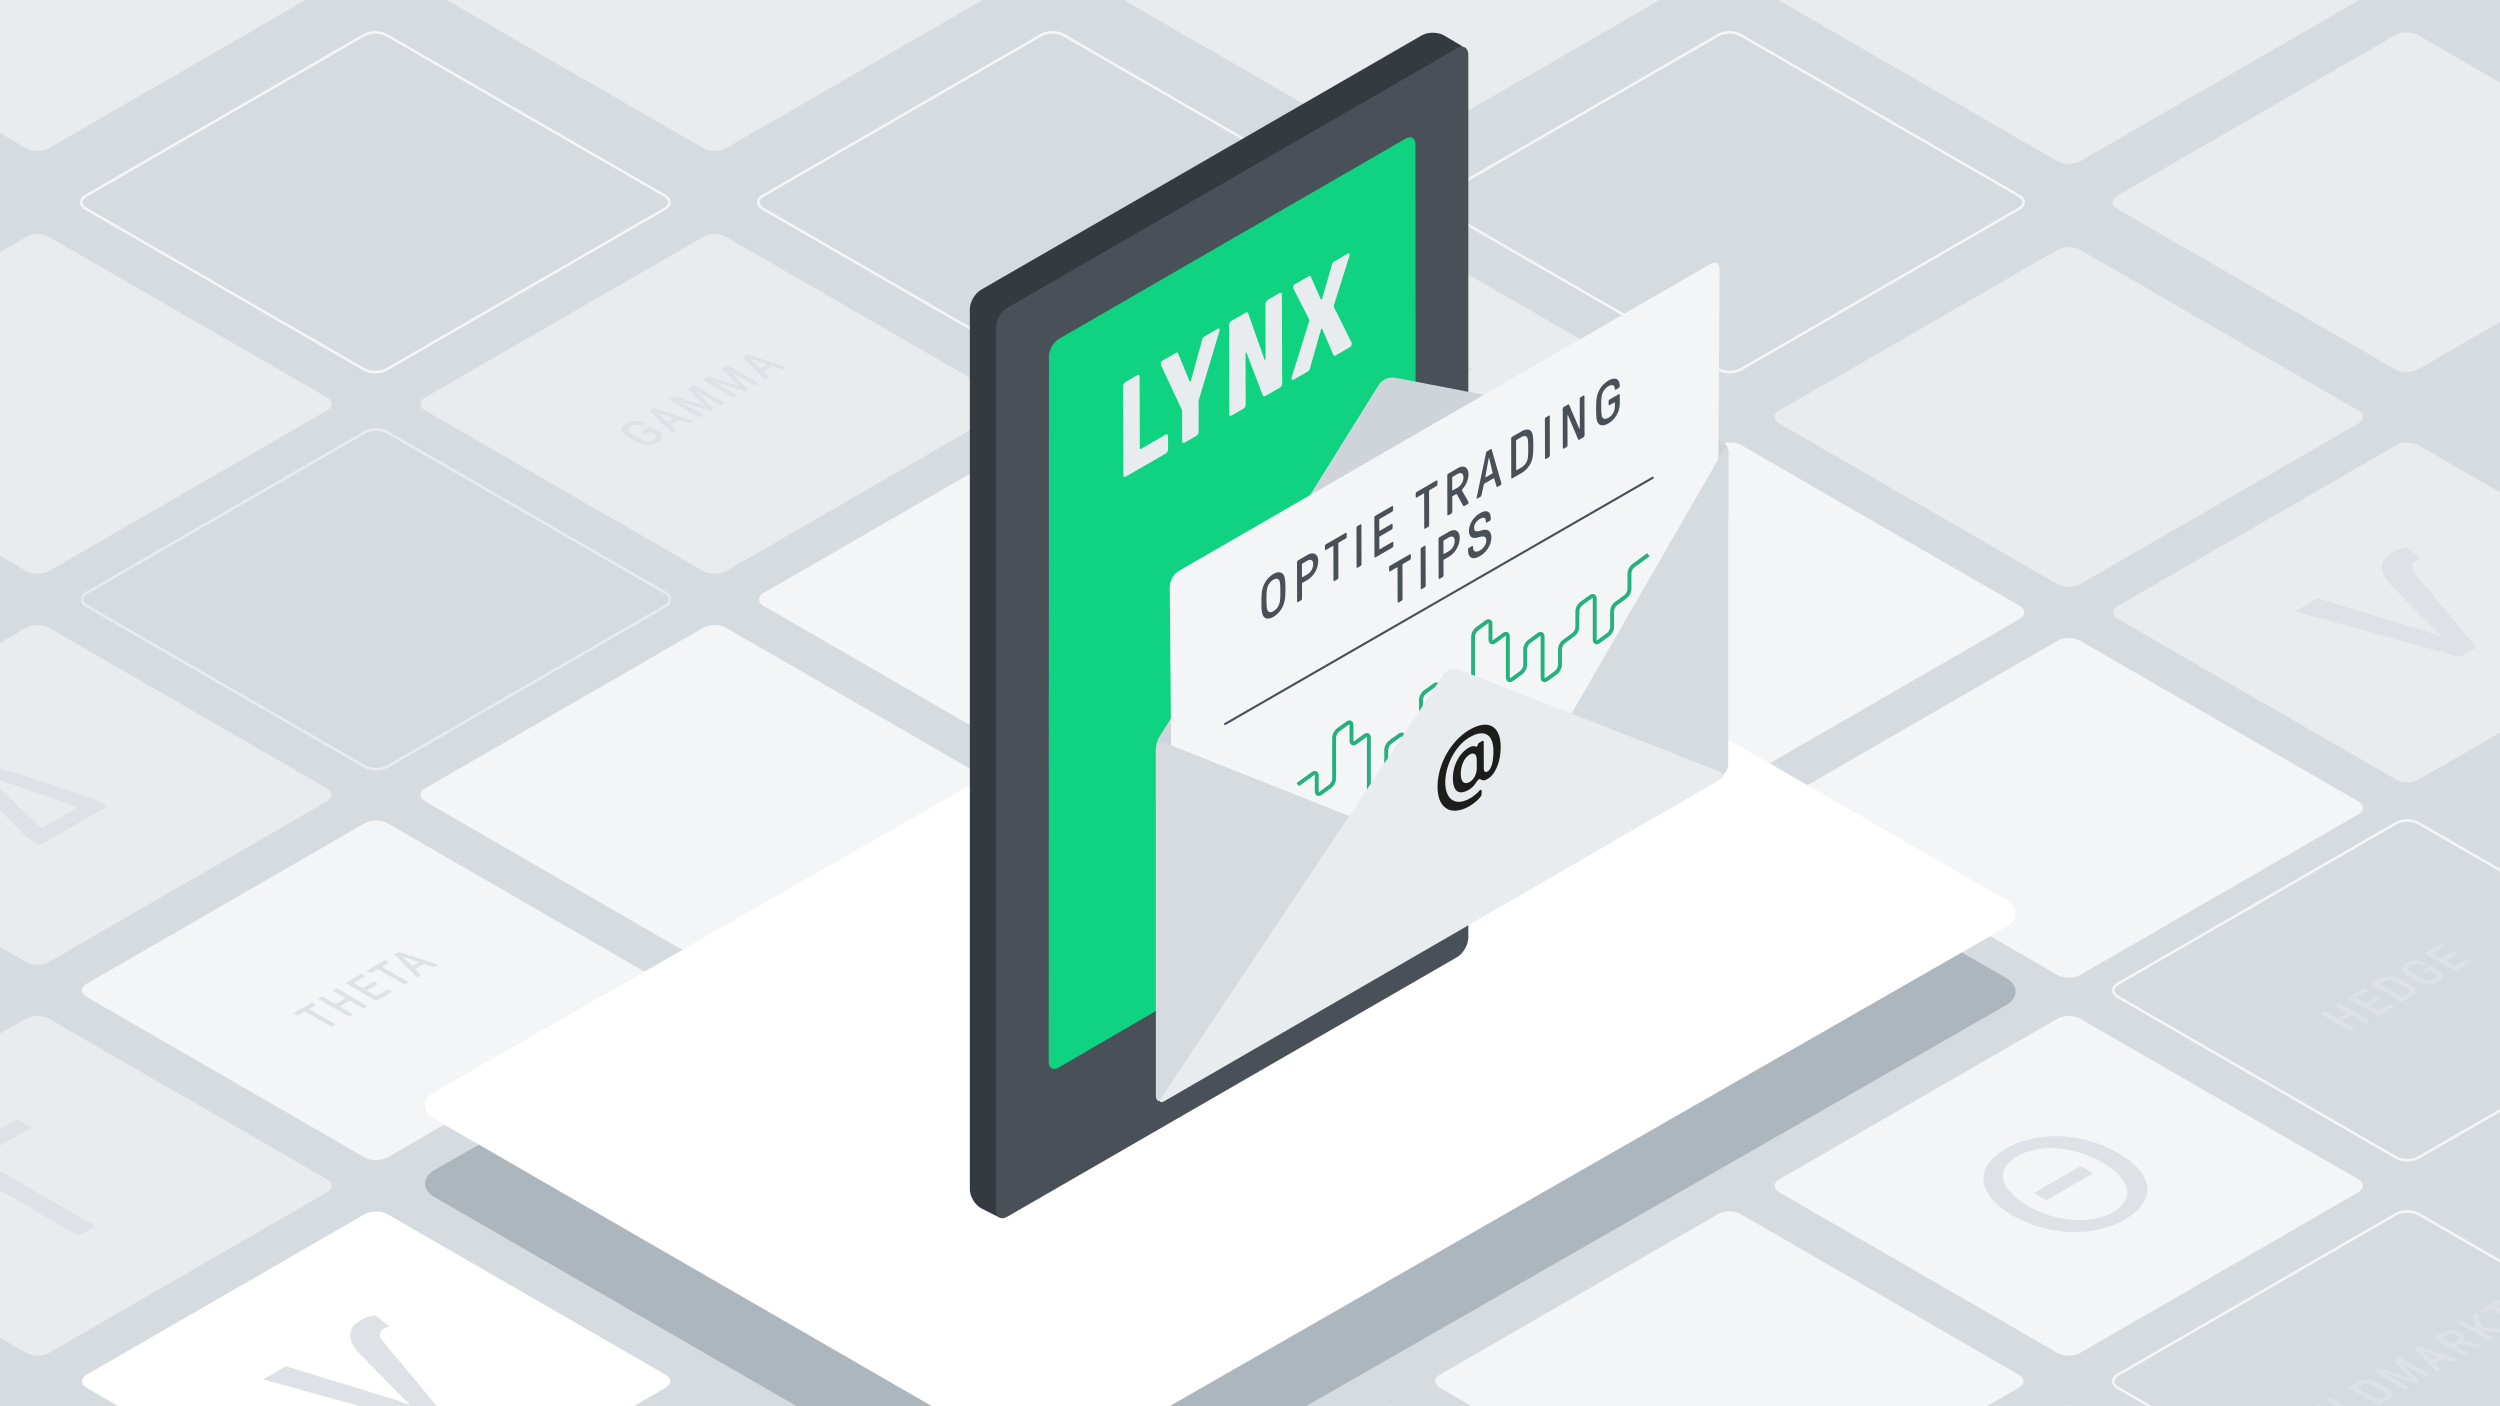 <svg xmlns="http://www.w3.org/2000/svg" xmlns:xlink="http://www.w3.org/1999/xlink" viewBox="0 0 1920 1080" xmlns:v="https://vecta.io/nano"><style><![CDATA[.I{isolation:isolate}.T{fill:#e9ecef}.U{fill:none}.V{stroke-miterlimit:10}.W{fill:#dee2e6}.X{fill:#f4f5f7}.Y{stroke-width:2}.Z{stroke:#f4f5f7}]]></style><path d="M0 0h1920v1080H0z" fill="#e3e7ea"/><path d="M-132.338-105.392h2321.129v1491.345H-132.338z" fill="#d6dbe0"/><path d="M1839.6,283.706c4.763,2.75,12.557,2.75,17.32,0L2070.6,160.338c4.763-2.75,4.763-7.25,0-10L1856.924,26.97c-4.763-2.75-12.557-2.75-17.32,0l-213.68,123.368c-4.763,2.75-4.763,7.25,0,10Z" class="T"/><path d="M1319.6,283.706c4.763,2.75,12.557,2.75,17.32,0L1550.6,160.338c4.763-2.75,4.763-7.25,0-10L1336.924,26.97c-4.763-2.75-12.557-2.75-17.32,0l-213.68,123.368c-4.763,2.75-4.763,7.25,0,10Z" class="U V Y Z"/><path d="M280.161,1189.167c4.763,2.75,12.557,2.75,17.32,0L511.161,1065.8c4.763-2.75,4.763-7.25,0-10L297.481,932.431c-4.763-2.75-12.557-2.75-17.32,0L66.481,1055.8c-4.763,2.75-4.763,7.25,0,10Z" fill="#fff"/><use xlink:href="#B" class="T"/><path d="M1580.161,748.834c4.763,2.75,12.557,2.75,17.32,0l213.68-123.368c4.763-2.75,4.763-7.25,0-10L1597.481,492.1c-4.763-2.75-12.557-2.75-17.32,0l-213.68,123.368c-4.763,2.75-4.763,7.25,0,10Z" class="X"/><path d="M1580.161,448.612c4.763,2.75,12.557,2.75,17.32,0l213.68-123.368c4.763-2.75,4.763-7.25,0-10l-213.68-123.368c-4.763-2.75-12.557-2.75-17.32,0l-213.68,123.368c-4.763,2.75-4.763,7.25,0,10Z" class="T"/><use xlink:href="#B" x="-520" class="X"/><path d="M800.161,888.945c4.763,2.75,12.557,2.75,17.32,0l213.68-123.368c4.763-2.75,4.763-7.25,0-10L817.481,632.209c-4.763-2.75-12.557-2.75-17.32,0L586.481,755.577c-4.763,2.75-4.763,7.25,0,10Z" fill="#fff"/><path d="M1060.161 438.612c4.763 2.75 12.557 2.75 17.32 0l213.68-123.368c4.763-2.75 4.763-7.25 0-10l-213.68-123.368c-4.763-2.75-12.557-2.75-17.32 0l-213.68 123.368c-4.763 2.75-4.763 7.25 0 10zm-520 0c4.763 2.75 12.557 2.75 17.32 0l213.68-123.368c4.763-2.75 4.763-7.25 0-10l-213.68-123.368c-4.763-2.75-12.557-2.75-17.32 0l-213.68 123.368c-4.763 2.75-4.763 7.25 0 10z" class="T"/><path d="M280.161,588.723c4.763,2.75,12.557,2.75,17.32,0l213.68-123.368c4.763-2.75,4.763-7.25,0-10L297.481,331.987c-4.763-2.75-12.557-2.75-17.32,0L66.481,455.355c-4.763,2.75-4.763,7.25,0,10Z" stroke="#e9ecef" class="U V Y"/><path d="M20.161 738.834c4.763 2.75 12.557 2.75 17.32 0l213.68-123.368c4.763-2.75 4.763-7.25 0-10L37.481 482.1c-4.763-2.75-12.557-2.75-17.32 0l-213.68 123.368c-4.763 2.75-4.763 7.25 0 10zm0-300.222c4.763 2.75 12.557 2.75 17.32 0l213.68-123.368c4.763-2.75 4.763-7.25 0-10L37.481 181.876c-4.763-2.75-12.557-2.75-17.32 0l-213.68 123.368c-4.763 2.75-4.763 7.25 0 10z" class="T"/><path d="M1840.161,888.945c4.763,2.75,12.557,2.75,17.32,0l213.68-123.367c4.763-2.75,4.763-7.25,0-10L1857.481,632.21c-4.763-2.75-12.557-2.75-17.32,0l-213.68,123.368c-4.763,2.75-4.763,7.25,0,10Z" class="U V Y Z"/><path d="M1060.161,738.834c4.763,2.75,12.557,2.75,17.32,0l213.68-123.368c4.763-2.75,4.763-7.25,0-10L1077.481,482.1c-4.763-2.75-12.557-2.75-17.32,0L846.481,605.466c-4.763,2.75-4.763,7.25,0,10Z" class="X"/><path d="M20.161,1039.056c4.763,2.75,12.557,2.75,17.32,0l213.68-123.368c4.763-2.75,4.763-7.25,0-10L37.481,782.32c-4.763-2.75-12.557-2.75-17.32,0l-213.68,123.368c-4.763,2.75-4.763,7.25,0,10Z" class="T"/><path d="M800.161 588.723c4.763 2.75 12.557 2.75 17.32 0l213.68-123.368c4.763-2.75 4.763-7.25 0-10l-213.68-123.368c-4.763-2.75-12.557-2.75-17.32 0l-213.68 123.368c-4.763 2.75-4.763 7.25 0 10zm-260 150.111c4.763 2.75 12.557 2.75 17.32 0l213.68-123.368c4.763-2.75 4.763-7.25 0-10L557.481 482.1c-4.763-2.75-12.557-2.75-17.32 0l-213.68 123.366c-4.763 2.75-4.763 7.25 0 10zm-260 150.111c4.763 2.75 12.557 2.75 17.32 0l213.68-123.368c4.763-2.75 4.763-7.25 0-10l-213.68-123.368c-4.763-2.75-12.557-2.75-17.32 0L66.481 755.577c-4.763 2.75-4.763 7.25 0 10zm778.885 449.46c4.763 2.75 12.557 2.75 17.32 0l213.68-123.368c4.763-2.75 4.763-7.25 0-10l-213.68-123.368c-4.763-2.75-12.557-2.75-17.32 0l-213.68 123.368c-4.763 2.75-4.763 7.25 0 10z" class="X"/><path d="M1840.161 1189.168c4.763 2.75 12.557 2.75 17.32 0l213.68-123.368c4.763-2.75 4.763-7.25 0-10l-213.68-123.368c-4.763-2.75-12.557-2.75-17.32 0l-213.68 123.368c-4.763 2.75-4.763 7.25 0 10zm-260 150.111c4.763 2.75 12.557 2.75 17.32 0l213.68-123.368c4.763-2.75 4.763-7.25 0-10l-213.68-123.368c-4.763-2.75-12.557-2.75-17.32 0l-213.68 123.368c-4.763 2.75-4.763 7.25 0 10z" class="U V Y Z"/><path d="M1319.437 1189.167c4.763 2.75 12.557 2.75 17.321 0l213.679-123.367c4.763-2.75 4.763-7.25 0-10l-213.679-123.368c-4.764-2.75-12.558-2.75-17.321 0L1105.758 1055.8c-4.764 2.75-4.764 7.25 0 10zm260.724-150.111c4.763 2.75 12.557 2.75 17.32 0l213.68-123.367c4.763-2.75 4.763-7.25 0-10l-213.68-123.368c-4.763-2.75-12.557-2.75-17.32 0l-213.68 123.368c-4.763 2.75-4.763 7.25 0 10z" class="X"/><path d="M279.6 283.705c4.763 2.75 12.557 2.75 17.32 0L510.6 160.337c4.763-2.75 4.763-7.25 0-10L296.924 26.969c-4.763-2.75-12.557-2.75-17.32 0L65.924 150.337c-4.763 2.75-4.763 7.25 0 10zm520 0c4.763 2.75 12.557 2.75 17.32 0l213.68-123.368c4.763-2.75 4.763-7.25 0-10L816.924 26.969c-4.763-2.75-12.557-2.75-17.32 0l-213.68 123.368c-4.763 2.75-4.763 7.25 0 10z" class="U V Y Z"/><path d="M1580.161 123.838c4.763 2.75 12.557 2.75 17.32 0L1811.161.47c4.763-2.75 4.763-7.25 0-10l-213.68-123.37c-4.763-2.75-12.557-2.75-17.32 0L1366.481-9.53c-4.763 2.75-4.763 7.25 0 10zm-520-10c4.763 2.75 12.557 2.75 17.32 0L1291.161-9.53c4.763-2.75 4.763-7.25 0-10l-213.68-123.37c-4.763-2.75-12.557-2.75-17.32 0L846.481-19.53c-4.763 2.75-4.763 7.25 0 10zm-1040 0c4.763 2.75 12.557 2.75 17.32 0L251.161-9.53c4.763-2.75 4.763-7.25 0-10L37.481-142.9c-4.763-2.75-12.557-2.75-17.32 0l-213.68 123.37c-4.763 2.75-4.763 7.25 0 10zm520 0c4.763 2.75 12.557 2.75 17.32 0L771.161-9.53c4.763-2.75 4.763-7.25 0-10L557.481-142.9c-4.763-2.75-12.557-2.75-17.32 0L326.481-19.53c-4.763 2.75-4.763 7.25 0 10z" class="T"/><g class="W"><path d="M24.111 865.894l-40.818 23.721 90.113 52.026-12.959 7.531-101.057-58.344 53.778-31.252 10.943 6.318zM80.3 617.737c1.29.744 1.3 1.961.015 2.705l-47.538 27.625a5.16 5.16 0 0 1-4.671 0l-4.693-2.709a19.8 19.8 0 0 1-3.874-3.178l-49.612-50.644c-.819-.745-.589-1.692.458-2.3l8.157-4.74a5.28 5.28 0 0 1 3.97-.273L70.1 612.8a30 30 0 0 1 5.505 2.23zm-47.359 17.742l25.633-14.9c.621-.361.413-.663 0-.9a5.12 5.12 0 0 0-.709-.317L-8.3 596.14c-.586-.2-.937-.269-1.171-.133l-.235.136c-.229.133-.113.339.239.675l40.3 38.252a3.657 3.657 0 0 0 .547.4 1.448 1.448 0 0 0 1.561.006m472.168-304.624c4.769 2.754 4.445 6.293.252 8.729a16.146 16.146 0 0 1-11.018 1.751c-3.161-.648-6.129-2.318-9.3-4.147s-6.059-3.542-7.19-5.37c-1.163-1.965-.5-4.361 2.949-6.366a14.508 14.508 0 0 1 14.464-.277c.338.195.277.549-.066.748l-1.9 1.1a1.5 1.5 0 0 1-1.355 0 7.872 7.872 0 0 0-7.909.3c-1.827 1.062-2.4 2.415-1.678 3.653.725 1.162 3.477 2.831 6 4.288s5.414 3.044 7.421 3.461a9.327 9.327 0 0 0 6.346-1c2.569-1.493 2.558-3.343-.27-4.976l-2.075-1.2a.711.711 0 0 0-.687 0l-3.045 1.769a1.5 1.5 0 0 1-1.349 0l-1.877-1.084a.414.414 0 0 1 0-.781l5.956-3.461a1.5 1.5 0 0 1 1.356 0zm17.06-8.058a1.381 1.381 0 0 0-1.119.1l-5.62 3.266c-.3.177-.367.413-.162.649l3.719 3.874a.4.4 0 0 1-.13.667l-1.96 1.139a1.175 1.175 0 0 1-1.056.059 1.827 1.827 0 0 1-.473-.39L499.283 315.7c-.237-.218-.175-.49.13-.667l2.372-1.379a1.455 1.455 0 0 1 1.152-.077l28.467 9.263a3.031 3.031 0 0 1 .676.273c.242.14.244.412-.1.612l-1.96 1.139a1.525 1.525 0 0 1-1.151.077zm-9.2 1.121l4.2-2.44c.165-.1.217-.205.042-.306a.876.876 0 0 0-.153-.067l-11.695-4.209c-.172-.056-.274-.078-.344-.037l-.063.037c-.07.04-.031.1.065.2l7.305 6.76a.56.56 0 0 0 .115.088.509.509 0 0 0 .528-.025m42.998-14.927a.417.417 0 0 1 0 .789l-1.795 1.043a1.488 1.488 0 0 1-1.355 0l-17.092-9.868c-.243-.14-.446-.022-.311.136l12.392 12.762c.307.295.245.531-.129.748l-1.421.826a1.461 1.461 0 0 1-1.292.077l-22.064-7.139c-.3-.1-.432.059-.228.177l17.092 9.868a.416.416 0 0 1 0 .788l-1.795 1.044a1.5 1.5 0 0 1-1.355 0l-22.474-12.979c-.377-.218-.379-.572-.011-.786l3.451-2a1.459 1.459 0 0 1 1.291-.077l21.8 7.177c.21.077.477-.078.342-.2l-12.461-12.6c-.307-.295-.245-.531.129-.749l3.451-2a1.5 1.5 0 0 1 1.362 0zm37.379-27.558a1.383 1.383 0 0 0-1.12.1l-5.62 3.266c-.3.177-.366.413-.161.649l3.719 3.874a.4.4 0 0 1-.13.667l-1.96 1.139a1.175 1.175 0 0 1-1.056.059 1.814 1.814 0 0 1-.473-.391l-16.085-16.463c-.237-.217-.175-.49.129-.667l2.373-1.378a1.442 1.442 0 0 1 1.151-.078l28.467 9.263a3.011 3.011 0 0 1 .676.273c.243.14.245.413-.092.609L601.2 283.5a1.525 1.525 0 0 1-1.151.078zm-9.2 1.121l4.2-2.441c.169-.1.219-.208.038-.312a.843.843 0 0 0-.142-.064l-11.7-4.206c-.172-.055-.274-.077-.344-.036l-.063.036c-.07.041-.032.1.064.2l7.306 6.76a.607.607 0 0 0 .115.088.509.509 0 0 0 .528-.025m-2.066 11.261a.417.417 0 0 1 0 .789l-1.795 1.043a1.5 1.5 0 0 1-1.356 0l-17.091-9.868c-.243-.14-.446-.022-.311.137l12.392 12.761c.307.3.245.531-.13.749l-1.42.825a1.469 1.469 0 0 1-1.292.078l-22.072-7.137c-.3-.1-.432.059-.228.177l17.092 9.868a.417.417 0 0 1 0 .789l-1.8 1.043a1.5 1.5 0 0 1-1.355 0l-22.474-12.976c-.377-.217-.379-.571-.011-.785l3.457-2.009a1.446 1.446 0 0 1 1.285-.074l21.805 7.174c.2.081.477-.078.336-.2l-12.461-12.6c-.308-.3-.245-.531.129-.748l3.451-2a1.5 1.5 0 0 1 1.362 0zm251.211 161.121a.417.417 0 0 1 0 .789l-1.859 1.08a1.5 1.5 0 0 1-1.361 0L807.6 443.828a.417.417 0 0 1 0-.789l6.089-3.539a15.136 15.136 0 0 1 14.256 0c4.124 2.381 4.137 5.879.046 8.257l-3.216 1.869c-.2.118-.2.276.009.394zm-11.751-7.173l3.216-1.869c2.233-1.3 2.185-3.126-.133-4.464a8 8 0 0 0-7.7-.059l-3.215 1.869c-.2.118-.2.272 0 .39l7.151 4.129a.7.7 0 0 0 .68 0m-5.909 11.604a1.367 1.367 0 0 0-1.119.1l-5.614 3.262c-.311.181-.373.417-.168.653l3.725 3.87a.4.4 0 0 1-.136.671l-1.96 1.139a1.175 1.175 0 0 1-1.056.059 2.123 2.123 0 0 1-.48-.394l-16.078-16.455c-.237-.218-.169-.494.136-.671l2.366-1.375a1.442 1.442 0 0 1 1.151-.078l28.461 9.26a3.134 3.134 0 0 1 .682.277c.243.14.245.412-.092.608l-1.966 1.142a1.525 1.525 0 0 1-1.151.078zm-9.189 1.117l4.192-2.436c.169-.1.219-.209.038-.313a.848.848 0 0 0-.142-.063l-11.7-4.206c-.166-.059-.274-.078-.338-.041l-.069.041c-.07.04-.032.1.071.195l7.3 6.764a.541.541 0 0 0 .112.086.523.523 0 0 0 .538-.027m-7.874 6.941c4.77 2.754 4.446 6.293.253 8.729a16.172 16.172 0 0 1-11.019 1.751c-3.16-.648-6.122-2.322-9.289-4.15s-6.066-3.539-7.2-5.367c-1.163-1.965-.5-4.365 2.955-6.37a14.506 14.506 0 0 1 14.458-.273c.338.2.276.549-.066.748l-1.891 1.1a1.5 1.5 0 0 1-1.361 0 7.868 7.868 0 0 0-7.9.295c-1.827 1.061-2.4 2.418-1.685 3.656.726 1.162 3.478 2.831 6 4.287s5.414 3.045 7.421 3.462a9.327 9.327 0 0 0 6.339-1.007c2.569-1.493 2.565-3.339-.263-4.972l-2.075-1.2a.7.7 0 0 0-.681 0l-3.045 1.769a1.5 1.5 0 0 1-1.356 0l-1.877-1.084a.416.416 0 0 1 0-.785l5.95-3.458a1.5 1.5 0 0 1 1.356 0zm245.281-139.859a1.4 1.4 0 0 0-1.126.1l-5.614 3.263c-.3.177-.366.413-.161.649l3.719 3.874a.4.4 0 0 1-.13.667l-1.966 1.143a1.19 1.19 0 0 1-1.057.059 1.8 1.8 0 0 1-.466-.4l-16.085-16.459c-.243-.213-.175-.49.129-.667l2.366-1.375a1.474 1.474 0 0 1 1.158-.081l28.467 9.263a3.352 3.352 0 0 1 .676.273c.243.14.238.417-.1.612l-1.96 1.139a1.543 1.543 0 0 1-1.158.081zm-9.2 1.121l4.193-2.437c.167-.1.222-.209.044-.311a.851.851 0 0 0-.148-.065l-11.7-4.206c-.165-.059-.267-.081-.337-.04l-.07.04c-.063.037-.031.1.071.2l7.3 6.764a.661.661 0 0 0 .109.082.521.521 0 0 0 .54-.023m-2.073 11.261a.417.417 0 0 1 .005.789l-1.859 1.08a1.506 1.506 0 0 1-1.362 0l-9.532-5.5a.7.7 0 0 0-.681 0l-7.1 4.129c-.2.118-.2.277.008.394l9.533 5.5a.417.417 0 0 1 0 .789l-1.859 1.08a1.5 1.5 0 0 1-1.361 0L995.9 335.228a.417.417 0 0 1 0-.789l1.859-1.08a1.5 1.5 0 0 1 1.362 0l9.021 5.208a.7.7 0 0 0 .681 0l7.1-4.129c.2-.118.2-.276-.008-.394l-9.022-5.209a.417.417 0 0 1 0-.789l1.858-1.08a1.506 1.506 0 0 1 1.362 0zm73.987-49.779c4.086 2.359 3.793 5.761-.672 8.356a15.116 15.116 0 0 1-14.833.336l-.542-.313a.417.417 0 0 1 0-.789l1.9-1.1a1.5 1.5 0 0 1 1.355 0l.543.314a8.745 8.745 0 0 0 8.386-.332c2.474-1.438 2.769-3.266.687-4.468-2.349-1.356-5.066-1.279-9.366.273-4.915 1.791-9.49 1.891-13.206-.254-4.048-2.337-3.391-5.522.77-7.941a13.437 13.437 0 0 1 13.47-.335l.447.258a.414.414 0 0 1 0 .781l-1.865 1.084a1.5 1.5 0 0 1-1.35 0l-.446-.258a7.05 7.05 0 0 0-7.088.376c-2.4 1.4-2.637 2.953-.7 4.074 2.107 1.216 4.588 1.039 9.434-.749 4.471-1.65 9.532-1.359 13.076.687zm-19.283 11.206c4.086 2.359 3.793 5.761-.672 8.357a15.126 15.126 0 0 1-14.833.335l-.543-.313a.417.417 0 0 1 0-.789l1.9-1.1a1.5 1.5 0 0 1 1.355 0l.543.314a8.755 8.755 0 0 0 8.392-.336c2.467-1.434 2.763-3.262.681-4.464-2.349-1.356-5.066-1.279-9.366.273-4.915 1.792-9.491 1.891-13.206-.254-4.048-2.337-3.392-5.522.769-7.94a13.439 13.439 0 0 1 13.471-.336l.447.258a.415.415 0 0 1 0 .782l-1.865 1.083a1.5 1.5 0 0 1-1.349 0l-.447-.258a7.048 7.048 0 0 0-7.087.376c-2.4 1.4-2.631 2.949-.69 4.07 2.107 1.216 4.582 1.043 9.427-.745 4.468-1.65 9.529-1.359 13.073.687zm-21.357 11.383c5.108 2.949 4.586 6.329.152 8.906a14.938 14.938 0 0 1-15.376-.059l-15.732-9.083a.417.417 0 0 1 0-.789l1.859-1.08a1.5 1.5 0 0 1 1.361 0l16.071 9.278a8.155 8.155 0 0 0 8.59-.132c2.912-1.692 2.723-3.521.2-4.977l-16.07-9.278a.417.417 0 0 1 0-.789l1.858-1.08a1.506 1.506 0 0 1 1.362 0zm64.255-29.531a.418.418 0 0 1 .005.789l-11 6.392a1.5 1.5 0 0 1-1.356 0l-22.474-12.976a.416.416 0 0 1-.01-.785l10.929-6.351a1.5 1.5 0 0 1 1.362 0l1.87 1.08a.417.417 0 0 1 .005.789l-8.05 4.677c-.2.118-.208.277 0 .4l6.129 3.539a.713.713 0 0 0 .688 0l7.681-4.464a1.5 1.5 0 0 1 1.35 0l1.877 1.083a.415.415 0 0 1 0 .782l-7.682 4.464c-.2.118-.2.28 0 .4l6.64 3.834a.7.7 0 0 0 .681 0l8.119-4.719a1.519 1.519 0 0 1 1.362 0zm689.123 500.386a.417.417 0 0 1 0 .789l-1.859 1.08a1.5 1.5 0 0 1-1.362 0l-9.532-5.5a.7.7 0 0 0-.681 0l-7.1 4.129c-.2.118-.2.276.008.394l9.533 5.5a.418.418 0 0 1 0 .788l-1.865 1.084a1.5 1.5 0 0 1-1.355 0l-22.474-12.975c-.377-.217-.379-.571-.011-.785l1.865-1.084a1.515 1.515 0 0 1 1.362 0l9.021 5.209a.7.7 0 0 0 .681 0l7.105-4.128c.2-.118.2-.277-.009-.395l-9.022-5.208a.417.417 0 0 1 0-.789l1.859-1.08a1.5 1.5 0 0 1 1.361 0zM1872.508 745c4.769 2.753 4.452 6.288.253 8.729a16.178 16.178 0 0 1-11.019 1.751c-3.16-.649-6.123-2.323-9.289-4.151s-6.066-3.539-7.2-5.367c-1.163-1.965-.5-4.365 2.955-6.37a14.506 14.506 0 0 1 14.457-.273c.338.2.277.549-.059.745l-1.9 1.1a1.5 1.5 0 0 1-1.362 0 7.868 7.868 0 0 0-7.9.295c-1.827 1.062-2.4 2.414-1.679 3.653.72 1.165 3.478 2.831 6 4.287s5.414 3.052 7.421 3.461a9.324 9.324 0 0 0 6.339-1c2.575-1.5 2.559-3.343-.27-4.976l-2.075-1.2a.7.7 0 0 0-.681 0l-3.045 1.77a1.5 1.5 0 0 1-1.355 0l-1.877-1.083a.416.416 0 0 1 0-.786l5.956-3.461a1.5 1.5 0 0 1 1.349 0zm-18.069 14.452c1.227 2.045.394 4.3-2.651 6.074l-6.261 3.639a1.5 1.5 0 0 1-1.355 0l-22.472-12.979c-.377-.218-.379-.572-.011-.785l6.261-3.639a15.319 15.319 0 0 1 10.485-1.552c2.714.553 5.778 2.242 8.945 4.07s6.096 3.601 7.059 5.172zm-9.269 6.17l3.381-1.964c1.319-.767 2.1-2.046 1.445-3.244-.585-1.08-3.414-2.75-5.935-4.206s-5.414-3.089-7.281-3.425a8.8 8.8 0 0 0-5.6.848l-3.38 1.969c-.2.118-.209.276 0 .394l16.689 9.636a.7.7 0 0 0 .681 0m-6.752 6.875c.377.217.379.571.011.785l-11 6.392a1.506 1.506 0 0 1-1.362 0l-22.474-12.976a.417.417 0 0 1 0-.788l10.929-6.352a1.506 1.506 0 0 1 1.362 0l1.871 1.08a.417.417 0 0 1 0 .789l-8.056 4.682c-.2.118-.2.272 0 .39l6.13 3.539a.7.7 0 0 0 .681 0l7.681-4.464a1.5 1.5 0 0 1 1.356 0l1.877 1.084a.416.416 0 0 1 0 .785l-7.682 4.464c-.2.118-.195.276.009.394l6.64 3.834a.688.688 0 0 0 .675 0l8.125-4.722a1.5 1.5 0 0 1 1.356 0zm58.998-34.286c.377.217.379.571.011.785l-11 6.392a1.5 1.5 0 0 1-1.356 0l-22.471-12.979c-.376-.218-.378-.571-.01-.785l10.929-6.352a1.506 1.506 0 0 1 1.362 0l1.87 1.08a.417.417 0 0 1 0 .789l-8.05 4.678c-.2.118-.208.277 0 .395l6.13 3.538a.711.711 0 0 0 .687 0l7.675-4.46a1.5 1.5 0 0 1 1.356 0l1.877 1.084a.416.416 0 0 1 0 .785l-7.676 4.46c-.2.118-.2.281 0 .4l6.64 3.833a.7.7 0 0 0 .681 0l8.119-4.719a1.5 1.5 0 0 1 1.355 0z"/><g class="I"><path d="M1626.017 885.146c30.959 17.874 28.681 38.214 6.01 51.389-23.863 13.868-58.844 12.865-86.069-2.853-28.552-16.484-29.606-37.514-5.743-51.382 24.396-14.177 59.12-12.559 85.802 2.846zm-68.135 41.3c18.95 10.941 46.776 15.022 65.07 4.39 18.427-10.708 11.822-26.5-8.6-38.288-17.883-10.325-45.838-15.714-65.058-4.545-19.359 11.25-10.895 27.2 8.585 38.443m4.07-10.096l35.928-20.879 9.608 5.547-35.927 20.879-9.609-5.547z"/><path d="M1836.53 1069.122c1.234 2.042.4 4.3-2.645 6.071l-6.26 3.638a1.5 1.5 0 0 1-1.356 0l-22.48-12.979a.415.415 0 0 1 0-.785l6.26-3.639a15.291 15.291 0 0 1 10.473-1.551c2.721.549 5.791 2.241 8.958 4.069s6.093 3.602 7.05 5.176zm-9.262 6.174l3.387-1.968c1.319-.767 2.088-2.042 1.432-3.244-.578-1.084-3.407-2.754-5.923-4.206s-5.414-3.089-7.286-3.421a8.773 8.773 0 0 0-5.6.841l-3.387 1.968c-.2.118-.2.277.008.395l16.684 9.632a.7.7 0 0 0 .681 0m-5.727 6.292a.415.415 0 0 1 0 .785l-10.453 6.075a1.5 1.5 0 0 1-1.356 0l-22.48-12.979a.416.416 0 0 1 0-.785l1.858-1.081a1.5 1.5 0 0 1 1.356 0l19.582 11.3a.7.7 0 0 0 .681 0l7.58-4.4a1.5 1.5 0 0 1 1.355 0zm-17.558 10.204a.415.415 0 0 1 0 .785l-10.992 6.388a1.506 1.506 0 0 1-1.356 0l-22.48-12.979a.416.416 0 0 1 0-.786l10.929-6.351a1.5 1.5 0 0 1 1.349 0l1.877 1.084a.414.414 0 0 1 0 .781l-8.056 4.682c-.2.118-.2.276.008.394l6.13 3.539a.686.686 0 0 0 .674 0l7.682-4.464a1.5 1.5 0 0 1 1.362 0l1.87 1.08a.417.417 0 0 1 .005.789l-7.682 4.464c-.2.118-.2.273 0 .391l6.641 3.833a.7.7 0 0 0 .68 0l8.12-4.719a1.5 1.5 0 0 1 1.355 0z"/></g><path d="M1877.248 1043.366a1.354 1.354 0 0 0-1.113.1l-5.614 3.262c-.311.181-.379.413-.174.649l3.719 3.874a.394.394 0 0 1-.13.667l-1.96 1.139a1.178 1.178 0 0 1-1.05.063 1.856 1.856 0 0 1-.479-.395l-16.079-16.455c-.237-.217-.168-.494.13-.667l2.372-1.379a1.445 1.445 0 0 1 1.152-.077l28.46 9.26a3.026 3.026 0 0 1 .683.276c.236.136.238.409-.1.605l-1.966 1.142a1.525 1.525 0 0 1-1.151.078zm-9.189 1.124l4.2-2.44c.168-.1.218-.208.038-.312a.881.881 0 0 0-.142-.064l-11.7-4.206c-.178-.059-.274-.077-.337-.04l-.07.04c-.07.041-.038.1.071.2l7.3 6.764a.613.613 0 0 0 .116.088.507.507 0 0 0 .528-.026m-2.073 11.258a.416.416 0 0 1 0 .785l-1.8 1.043a1.5 1.5 0 0 1-1.349 0l-17.1-9.871c-.236-.137-.439-.019-.305.14l12.392 12.761c.308.3.239.527-.135.745l-1.421.826a1.457 1.457 0 0 1-1.285.081l-22.066-7.14c-.312-.1-.445.059-.241.177l17.1 9.871a.415.415 0 0 1 0 .785l-1.788 1.04a1.506 1.506 0 0 1-1.356 0l-22.48-12.98a.415.415 0 0 1 0-.785l3.45-2a1.453 1.453 0 0 1 1.285-.081l21.8 7.177c.2.081.477-.078.336-.2l-12.461-12.6c-.307-.3-.239-.527.136-.744l3.45-2.006a1.5 1.5 0 0 1 1.356 0zm59.423-34.458c.373.215.369.494-.053.74l-2.233 1.3a2.075 2.075 0 0 1-1.316.218l-16.1-1.574c-.471-.037-.643-.019-.744.04s-.069.159.135.277l9.264 5.349a.416.416 0 0 1 0 .785l-1.858 1.08a1.5 1.5 0 0 1-1.356 0l-22.48-12.979a.415.415 0 0 1 0-.785l1.858-1.08a1.506 1.506 0 0 1 1.356 0l8.893 5.135a.411.411 0 0 0 .44.056c.133-.078.132-.233.028-.609l-2.221-9.123c-.033-.136-.066-.354.4-.627l1.928-1.12a1.491 1.491 0 0 1 1.393.018.676.676 0 0 1 .34.395l2.469 10.045a.521.521 0 0 0 .269.353 1.325 1.325 0 0 0 .51.14l17.8 1.648a3.347 3.347 0 0 1 1.278.318zm-3.743-21.768a.414.414 0 0 1 0 .781l-4.472 2.6c-.2.118-.2.276.009.394l19.581 11.306a.414.414 0 0 1 .005.781l-1.865 1.084a1.5 1.5 0 0 1-1.356 0L1914 1005.169a.7.7 0 0 0-.681 0l-4.5 2.613a1.5 1.5 0 0 1-1.355 0l-1.877-1.084a.416.416 0 0 1 0-.785l12.857-7.472a1.5 1.5 0 0 1 1.35 0zm-32.157 32.774a1.472 1.472 0 0 0-1.056.14l-2.061 1.2c-.2.118-.2.273 0 .391l8.517 4.918a.417.417 0 0 1 0 .785l-1.865 1.083a1.5 1.5 0 0 1-1.349 0l-22.48-12.979a.414.414 0 0 1-.005-.781l6.1-3.543a15.132 15.132 0 0 1 14.255 0c2.931 1.692 3.413 3.661 2.577 5.567-.17.409-.2.707.107.884a2.351 2.351 0 0 0 .746.232l11.958 2.363a2.081 2.081 0 0 1 .682.232c.307.177.41.472-.066.749l-2.061 1.2a1.925 1.925 0 0 1-1.355.158zm-6.354-.53l3.216-1.869c2.061-1.2 2.356-3.027-.127-4.461a8.005 8.005 0 0 0-7.707-.062l-3.216 1.869c-.2.118-.2.276.008.394l7.151 4.129a.693.693 0 0 0 .675 0M242.138 771.378c.376.217.379.571.011.785l-4.466 2.6c-.2.118-.208.277 0 .394l19.582 11.306a.416.416 0 0 1 .01.785l-1.865 1.084a1.5 1.5 0 0 1-1.355 0l-19.582-11.3a.7.7 0 0 0-.681 0l-4.5 2.614a1.506 1.506 0 0 1-1.362 0l-1.871-1.08a.417.417 0 0 1 0-.789l12.858-7.472a1.5 1.5 0 0 1 1.355 0z"/><path d="M281.688 772.262a.417.417 0 0 1 0 .789l-1.859 1.08a1.5 1.5 0 0 1-1.362 0l-9.532-5.5a.7.7 0 0 0-.681 0l-7.1 4.129c-.2.118-.2.276.008.394l9.532 5.5a.416.416 0 0 1 0 .788l-1.859 1.08a1.5 1.5 0 0 1-1.362 0l-22.474-12.975a.417.417 0 0 1 0-.789l1.859-1.08a1.5 1.5 0 0 1 1.361 0l9.022 5.209a.7.7 0 0 0 .681 0l7.1-4.128c.2-.118.2-.277-.008-.395L256 761.156a.417.417 0 0 1 0-.789l1.858-1.08a1.5 1.5 0 0 1 1.362 0zm44.592-31.749a1.379 1.379 0 0 0-1.12.1l-5.62 3.266c-.3.176-.367.412-.162.648l3.722 3.873a.4.4 0 0 1-.129.667l-1.971 1.14a1.182 1.182 0 0 1-1.049.056 1.88 1.88 0 0 1-.48-.395l-16.079-16.455c-.236-.217-.174-.49.13-.667l2.366-1.375a1.459 1.459 0 0 1 1.158-.081l28.46 9.26a3.077 3.077 0 0 1 .683.276c.236.136.244.413-.1.612l-1.96 1.139a1.528 1.528 0 0 1-1.152.077zm-9.2 1.12l4.2-2.44c.161-.094.215-.2.039-.307a.824.824 0 0 0-.149-.065l-11.695-4.21c-.173-.055-.275-.077-.344-.037l-.064.037c-.07.041-.037.1.065.2l7.3 6.764a.571.571 0 0 0 .11.082.517.517 0 0 0 .54-.023m-18.953-2.795a.417.417 0 0 1 0 .789l-4.465 2.595c-.2.118-.2.273 0 .391l19.582 11.306a.417.417 0 0 1 0 .788l-1.858 1.08a1.5 1.5 0 0 1-1.362 0l-19.582-11.305a.688.688 0 0 0-.675 0l-4.5 2.617a1.5 1.5 0 0 1-1.356 0l-1.871-1.08a.416.416 0 0 1-.01-.785l12.857-7.472a1.506 1.506 0 0 1 1.362 0zm2.671 22.317c.377.217.379.571.011.785l-11 6.392a1.491 1.491 0 0 1-1.356 0l-22.474-12.975c-.376-.218-.385-.568-.011-.785l10.93-6.352a1.506 1.506 0 0 1 1.362 0l1.87 1.08a.417.417 0 0 1 0 .789l-8.05 4.678c-.2.118-.208.276 0 .394l6.129 3.539a.713.713 0 0 0 .688 0l7.675-4.46a1.485 1.485 0 0 1 1.355 0l1.871 1.08a.417.417 0 0 1 0 .789l-7.676 4.46c-.2.118-.2.28 0 .4l6.64 3.834a.7.7 0 0 0 .681 0l8.119-4.718a1.5 1.5 0 0 1 1.355 0zm197.13 188.456c4.22 2.437 3.8 5.839-.158 8.139l-6.261 3.639a1.492 1.492 0 0 1-1.355 0l-22.474-12.975c-.377-.218-.385-.568-.011-.786l6.261-3.638a13.438 13.438 0 0 1 12.962-.195c1.737 1 2.8 2.514 2.669 3.774a.347.347 0 0 0 .191.342.979.979 0 0 0 .562.093 15 15 0 0 1 7.614 1.607zm-6.776 8.235l3.381-1.965c2.062-1.2 2.427-2.985.077-4.342a8.427 8.427 0 0 0-7.8-.118l-3.381 1.965c-.2.118-.247.254 0 .394l7.048 4.07a.7.7 0 0 0 .681 0m-10.8-6.233l3.381-1.965c2-1.161 1.957-2.713-.156-3.933a6.245 6.245 0 0 0-6.414.14l-3.381 1.965c-.2.118-.208.276 0 .394l5.893 3.4a.7.7 0 0 0 .681 0m52.075-14.806a.417.417 0 0 1 0 .789l-1.859 1.08a1.5 1.5 0 0 1-1.362 0l-22.474-12.975a.417.417 0 0 1 0-.789l1.858-1.08a1.506 1.506 0 0 1 1.362 0z"/><path d="M551.558 925.7a.417.417 0 0 1 0 .789l-11 6.392a1.5 1.5 0 0 1-1.355 0l-22.475-12.975c-.376-.218-.378-.572-.01-.785l10.929-6.352a1.506 1.506 0 0 1 1.362 0l1.871 1.08a.417.417 0 0 1 0 .789l-8.049 4.678c-.2.118-.2.273 0 .391l6.129 3.538a.7.7 0 0 0 .681 0l7.682-4.464a1.5 1.5 0 0 1 1.349 0l1.877 1.084a.417.417 0 0 1 .011.785l-7.682 4.464c-.2.118-.2.273 0 .391l6.64 3.833a.688.688 0 0 0 .675 0l8.119-4.718a1.506 1.506 0 0 1 1.362 0zm-43.969 15.769a1.472 1.472 0 0 0-1.056.14l-2.061 1.2c-.2.118-.2.277.009.395l8.51 4.913a.417.417 0 0 1 0 .789l-1.859 1.08a1.5 1.5 0 0 1-1.362 0l-22.47-12.977a.417.417 0 0 1 0-.789l6.089-3.539a15.132 15.132 0 0 1 14.255 0c2.931 1.692 3.413 3.661 2.577 5.566-.163.413-.2.708.107.885a2.4 2.4 0 0 0 .752.236l11.959 2.363a2.081 2.081 0 0 1 .682.232c.307.177.41.472-.066.748l-2.061 1.2a1.951 1.951 0 0 1-1.355.159zm-6.348-.527l3.216-1.869c2.062-1.2 2.357-3.026-.133-4.464a8 8 0 0 0-7.7-.059l-3.216 1.869c-.2.118-.2.273 0 .391l7.15 4.128a.7.7 0 0 0 .681 0m111.831-60.767a1.467 1.467 0 0 0-1.056.14l-2.062 1.2c-.2.118-.2.276.009.394l8.511 4.914a.417.417 0 0 1 0 .789l-1.858 1.08a1.506 1.506 0 0 1-1.362 0l-22.47-12.978a.416.416 0 0 1 0-.788l6.09-3.539a15.132 15.132 0 0 1 14.255 0c2.931 1.692 3.413 3.66 2.577 5.566-.163.413-.2.708.107.885a2.363 2.363 0 0 0 .752.235l11.958 2.363a2.074 2.074 0 0 1 .683.233c.306.176.409.471-.066.748l-2.062 1.2a1.942 1.942 0 0 1-1.354.158zm-6.348-.527l3.216-1.869c2.061-1.2 2.357-3.027-.134-4.464a8 8 0 0 0-7.7-.059l-3.216 1.869c-.2.118-.2.272 0 .39l7.151 4.129a.7.7 0 0 0 .681 0m-4.803 8.987c5.107 2.949 4.585 6.329.152 8.906a14.938 14.938 0 0 1-15.376-.059l-15.732-9.083a.417.417 0 0 1 0-.789l1.858-1.08a1.506 1.506 0 0 1 1.362 0l16.07 9.278a8.159 8.159 0 0 0 8.591-.132c2.911-1.692 2.723-3.521.2-4.977l-16.07-9.278a.417.417 0 0 1 0-.789l1.859-1.08a1.506 1.506 0 0 1 1.362 0z"/><path d="M588.921 904.065c.375.217.375.5-.048.744l-2.233 1.3a2.074 2.074 0 0 1-1.323.214l-16.1-1.57c-.477-.041-.649-.023-.75.036s-.063.155.141.273l9.264 5.349a.417.417 0 0 1 0 .789l-1.859 1.08a1.506 1.506 0 0 1-1.362 0l-22.466-12.98a.417.417 0 0 1 0-.788l1.859-1.08a1.5 1.5 0 0 1 1.361 0l8.888 5.132c.172.1.306.14.439.062s.133-.239.035-.612l-2.228-9.119c-.032-.144-.072-.358.4-.634l1.928-1.121a1.484 1.484 0 0 1 1.391.021.7.7 0 0 1 .343.392l2.462 10.049a.543.543 0 0 0 .282.353 1.211 1.211 0 0 0 .5.137l17.8 1.651a3.326 3.326 0 0 1 1.276.322zm-39.939-.734a.417.417 0 0 1 0 .789l-8.049 4.678c-.2.118-.2.273 0 .391l6.129 3.539a.7.7 0 0 0 .681 0l7.682-4.464a1.51 1.51 0 0 1 1.355 0l1.877 1.083a.42.42 0 0 1 0 .789l-7.682 4.464c-.2.118-.2.273 0 .391l9.533 5.5a.417.417 0 0 1 0 .789l-1.859 1.08a1.5 1.5 0 0 1-1.361 0l-22.474-12.975a.417.417 0 0 1 0-.789l10.923-6.348a1.506 1.506 0 0 1 1.362 0zm93.403-37.194c4.087 2.359 3.8 5.758-.665 8.353a15.116 15.116 0 0 1-14.833.336l-.542-.314a.417.417 0 0 1 0-.789l1.89-1.1a1.5 1.5 0 0 1 1.362 0l.543.313a8.743 8.743 0 0 0 8.386-.332c2.467-1.433 2.762-3.262.681-4.464-2.35-1.356-5.06-1.275-9.366.273-4.909 1.788-9.491 1.891-13.207-.254-4.048-2.337-3.385-5.526.777-7.944a13.444 13.444 0 0 1 13.47-.335l.447.258a.416.416 0 0 1 0 .785l-1.859 1.08a1.5 1.5 0 0 1-1.355 0l-.447-.258a7.036 7.036 0 0 0-7.087.376c-2.4 1.4-2.631 2.949-.69 4.069 2.107 1.217 4.588 1.04 9.433-.748 4.464-1.642 9.519-1.351 13.062.695zm150.901-85.032a.417.417 0 0 1 .005.789l-10.454 6.075a1.506 1.506 0 0 1-1.362 0L759 774.993a.417.417 0 0 1 0-.788l1.858-1.08a1.5 1.5 0 0 1 1.362 0l19.582 11.3a.688.688 0 0 0 .675 0l7.58-4.4a1.5 1.5 0 0 1 1.355 0z"/><path d="M805.656 766.106c5.108 2.949 4.586 6.329.152 8.906a14.938 14.938 0 0 1-15.376-.059L774.7 765.87a.417.417 0 0 1 0-.789l1.859-1.08a1.506 1.506 0 0 1 1.362 0l16.07 9.278a8.153 8.153 0 0 0 8.584-.136c2.911-1.692 2.736-3.521.214-4.977l-16.07-9.278c-.377-.217-.379-.571-.011-.785l1.865-1.084a1.5 1.5 0 0 1 1.355 0zm-34.21 24.178c1.195 1.946.667 4.309-2.714 6.274a15.689 15.689 0 0 1-10.822 1.592c-3.128-.63-6.122-2.278-9.289-4.106s-6.028-3.561-7.126-5.371c-1.2-1.946-.667-4.3 2.72-6.27a15.687 15.687 0 0 1 10.816-1.6c3.128.63 6.122 2.285 9.289 4.113s6.028 3.558 7.126 5.368zm-12.017 5.29a8.87 8.87 0 0 0 6.066-.885c1.827-1.062 2.157-2.319 1.508-3.517s-3.478-2.875-5.994-4.327-5.42-3.086-7.491-3.458a8.875 8.875 0 0 0-6.072.881c-1.827 1.062-2.164 2.322-1.5 3.52.643 1.2 3.471 2.872 5.993 4.328s5.408 3.085 7.491 3.458M733.8 789.4a1.831 1.831 0 0 1 .473.391l16.021 16.5c.237.255.169.494-.136.671l-2.639 1.534a1.429 1.429 0 0 1-1.151.077l-28.5-9.241a4.589 4.589 0 0 1-.676-.273c-.243-.14-.238-.416.1-.612l2.132-1.238a1.457 1.457 0 0 1 1.157-.081l22.852 7.748a.484.484 0 0 0 .407 0l.07-.041c.1-.059.095-.136 0-.235l-13.46-13.214c-.237-.254-.175-.49.129-.667l2.17-1.261a1.173 1.173 0 0 1 1.051-.058z"/><g class="I"><path d="M877.422 732.211a.417.417 0 0 1 0 .789l-2.81 1.633a1.51 1.51 0 0 1-1.291.077l-23.319-5.938c-.376-.1-.5-.1-.605-.041s-.069.159.065.236l16.824 9.713a.417.417 0 0 1 0 .789l-1.725 1a1.506 1.506 0 0 1-1.356 0l-22.474-12.975c-.376-.218-.378-.572-.011-.786l2.81-1.633a1.485 1.485 0 0 1 1.3-.075l23.178 5.857c.376.1.51.1.612.037s.062-.155-.072-.232l-16.683-9.632a.417.417 0 0 1 0-.789l1.725-1a1.506 1.506 0 0 1 1.362 0zm-19.962 11.6c.377.218.379.572.011.785l-11 6.392a1.5 1.5 0 0 1-1.362 0l-22.474-12.975a.417.417 0 0 1 0-.789l10.93-6.351a1.5 1.5 0 0 1 1.362 0l1.87 1.08a.417.417 0 0 1 0 .789l-8.056 4.681c-.2.118-.2.273 0 .391l6.129 3.539a.688.688 0 0 0 .675 0l7.682-4.464a1.5 1.5 0 0 1 1.361 0l1.871 1.08a.417.417 0 0 1 0 .789l-7.682 4.464c-.2.118-.2.272 0 .39l6.647 3.838a.686.686 0 0 0 .674 0l8.126-4.722a1.5 1.5 0 0 1 1.349 0z"/></g><path d="M838.348,754.918a.417.417,0,0,1,0,.789l-1.788,1.039a1.5,1.5,0,0,1-1.362,0l-17.1-9.871c-.237-.137-.439-.019-.305.14l12.4,12.758c.307.295.238.534-.13.748l-1.421.826a1.459,1.459,0,0,1-1.291.077l-22.072-7.136c-.306-.1-.445.059-.241.177l17.1,9.871a.417.417,0,0,1,0,.789l-1.789,1.04a1.506,1.506,0,0,1-1.362,0l-22.474-12.976a.417.417,0,0,1,0-.789l3.45-2a1.461,1.461,0,0,1,1.292-.077l21.792,7.173c.2.081.477-.077.336-.195l-12.455-12.6c-.307-.3-.238-.534.13-.748l3.45-2a1.5,1.5,0,0,1,1.362,0Z"/></g><path d="M788.183,1181.792c10.124,5.845,26.708,5.874,36.852.064L1540.39,772.141c10.145-5.81,10.161-15.346.037-21.191L1086.243,488.726c-10.124-5.845-26.708-5.874-36.852-.063L334.035,898.377c-10.144,5.81-10.161,15.346-.036,21.192Z" fill="#adb5bd"/><path d="M788.183,1121.792c10.124,5.845,26.708,5.874,36.852.064L1540.39,712.141c10.145-5.81,10.161-15.346.037-21.191L1086.243,428.726c-10.124-5.845-26.708-5.874-36.852-.063L334.035,838.377c-10.144,5.81-10.161,15.346-.036,21.192Z" fill="#fff"/><path d="M287.987 1010.091l11.185 8.647a10.282 10.282 0 0 0-1.849.527 14.185 14.185 0 0 0-2.285 1.077 5.6 5.6 0 0 0-3.036 4.375 7.05 7.05 0 0 0 2.233 5.522l47.19 56.749-12.82 7.45-126.483-35.048 17.381-10.1 86.3 26.4 8.042 2.952.52-.3-4.952-4.748-33.514-34.2q-7.464-8.4-6.981-14.7.483-6.3 7.533-10.4a40.691 40.691 0 0 1 5.553-2.724 26.233 26.233 0 0 1 5.983-1.479zm1560.441-589.837l11.186 8.648a10.177 10.177 0 0 0-1.849.527 14.139 14.139 0 0 0-2.285 1.076 5.6 5.6 0 0 0-3.037 4.376 7.052 7.052 0 0 0 2.233 5.522l47.19 56.749-12.82 7.45-126.482-35.048 17.38-10.1 86.3 26.4 8.041 2.953.52-.3-4.952-4.747-33.514-34.2q-7.464-8.4-6.981-14.7.483-6.3 7.534-10.4a40.476 40.476 0 0 1 5.553-2.725 26.238 26.238 0 0 1 5.983-1.481z" class="W"/><path d="M744.841 237.487c0-5.5 3.9-12.25 8.661-15l338.387-195.31c4.763-2.75 12.533-2.706 17.265.1l13.353 7.91c1.488.882 2.589 6.1 2.446 11.6l-17.113 659.369c-.142 5.5-4.034 12.445-8.649 15.438l-323.98 210.178c-3.24 2.129-6.34 3.731-6.889 3.558s-5-2.368-9.9-4.879l-4.683-2.4c-4.893-2.511-8.9-9.065-8.9-14.565z" fill="#343a40"/><path d="M764.934,251.44c0-5.5,3.9-12.249,8.661-15L1119.013,37.073c4.764-2.75,8.661-.5,8.661,5V720.106c0,5.5-3.9,12.249-8.661,15L773.6,934.425c-4.764,2.749-8.662.5-8.662-5Z" fill="#495057"/><path d="M805.583,273.621a17.167,17.167,0,0,1,7.734-13.395l266.025-153.672c4.252-2.456,7.733-.448,7.736,4.463l.269,540.33a17.217,17.217,0,0,1-7.713,13.419L813.117,819.829c-4.245,2.469-7.716.472-7.715-4.439Z" fill="#10d381"/><use xlink:href="#C" fill="#22dc8a"/><use xlink:href="#C" stroke="#343a40" stroke-width=".803" class="U V"/><path d="M935.177 252.509c1.086-.627 1.445-.107 1.448.62a7.8 7.8 0 0 1-.537 2.594L920.5 307.868l.067 23.77a3.986 3.986 0 0 1-1.8 3.112l-9.034 5.216c-.99.571-1.81.111-1.813-1.026l-.067-23.77-15.835-34a3.76 3.76 0 0 1-.549-1.968 2.64 2.64 0 0 1 1.439-2.286l10.209-5.894c.811-.468 1.354-.371 1.722.564l8.648 21c.187.517.366.722.641.563s.446-.566.623-1.293l8.507-30.9a3.736 3.736 0 0 1 1.713-2.547zM873.4 288.176c.989-.571 1.809-.111 1.812 1.034l.156 55c0 .624.361.835.9.522l18.969-10.952c.99-.571 1.81-.111 1.813 1.033l.029 10.381a3.984 3.984 0 0 1-1.8 3.113l-30.71 17.73c-1 .575-1.809.112-1.813-1.026l-.194-68.5a3.977 3.977 0 0 1 1.8-3.12zm109.286-63.096c.989-.571 1.809-.111 1.812 1.033l.195 68.5a3.989 3.989 0 0 1-1.8 3.112l-10.663 6.156c-1.532.884-2.167.318-2.444-.353l-12.4-32.451a.241.241 0 0 0-.385-.156 1.014 1.014 0 0 0-.425.829l.111 39.03a3.975 3.975 0 0 1-1.8 3.112l-9.028 5.213c-1 .575-1.81.111-1.813-1.026l-.194-68.5a3.974 3.974 0 0 1 1.8-3.119l10.745-6.2c1.354-.781 1.988-.215 2.266.559l12.497 35.411a.239.239 0 0 0 .383.15 1.016 1.016 0 0 0 .427-.831l-.12-42.134a3.977 3.977 0 0 1 1.8-3.119zm52.114-30.087c1.264-.729 1.72-.265 1.722.564a4.811 4.811 0 0 1-.271 1.509l-11.656 36.77a4.344 4.344 0 0 0-.265 1.3 2.43 2.43 0 0 0 .272.99l12.921 26.012a4.173 4.173 0 0 1 .639 2.019 3.318 3.318 0 0 1-1.617 2.595l-10.845 6.258c-.811.468-1.355.37-1.722-.564l-8.466-19.744c-.186-.414-.276-.465-.544-.311s-.364.313-.541.937l-8.333 29.443a3.708 3.708 0 0 1-1.713 2.547l-10.834 6.255c-1.175.679-1.631-.094-1.633-.718a9.4 9.4 0 0 1 .625-2.749l12.732-40.823a4.353 4.353 0 0 0 .265-1.3 2.061 2.061 0 0 0-.271-.99l-11.827-23.213a2.908 2.908 0 0 1-.272-1.195 2.867 2.867 0 0 1 1.707-2.543l10.209-5.894c.811-.468 1.265-.422 1.722.564l7.556 17.153c.181.418.27.469.545.311s.357-.31.541-.937l7.435-25.809a3.624 3.624 0 0 1 1.713-2.547z" class="T"/><g fill="#ced4da"><path d="M1127.079 300.8l192.171 37.057c4.425.853 8.046 4.78 8.046 8.726s-.408 10.838-.906 15.317l-11.348 102a23.436 23.436 0 0 1-7.214 13.373l-231.59 191.979a28.405 28.405 0 0 1-14.5 5.564l-128.132 5.244a12.042 12.042 0 0 1-11.03-7.35l-33.948-91.76a18.928 18.928 0 0 1 1.491-14.638l168.825-270.863a12.873 12.873 0 0 1 12.38-5.4l35.216 6.791"/><path d="M887.707,575.981a14.852,14.852,0,0,1,7.271-11.971l425.047-220.826c4-2.078,7.271-.09,7.271,4.416v47.961a70.351,70.351,0,0,1-2.254,16.071L1284.377,553.8a41.3,41.3,0,0,1-7.794,13.914l-23.064,25.123a31.092,31.092,0,0,1-13.525,7.878L1018.158,651.91a40.01,40.01,0,0,1-15.92-.192L895.644,624.386a11.15,11.15,0,0,1-7.937-10.229Z"/></g><path d="M1288.384,217.315l25.248-14.577c3.9-2.253,7.071-.41,7.041,4.1L1318.766,492.7a15.036,15.036,0,0,1-7.315,11.99L907.9,715.7c-3.994,2.089-7.292.11-7.33-4.4l-2.209-260.575a15.569,15.569,0,0,1,7.027-12.29L1269.911,227.98" class="X"/><path d="M985.9 441.708c1.2 2.147 1.29 6.024 1.3 10.264s-.06 8.221-1.24 11.738a18.39 18.39 0 0 1-7.933 10.019c-3.971 2.292-6.679 1.482-7.958-.844-1.2-2.142-1.29-6.023-1.3-10.271s.054-8.21 1.24-11.731a18.363 18.363 0 0 1 7.927-10.022c3.97-2.293 6.677-1.475 7.964.847zm-3.442 22.056c.831-2.309.859-6.161.849-9.543s-.059-7.19-.9-8.534-2.314-1.728-4.459-.49a10.428 10.428 0 0 0-4.441 5.629c-.825 2.306-.859 6.168-.85 9.543s.066 7.186.9 8.534 2.313 1.728 4.459.49a10.428 10.428 0 0 0 4.441-5.629m21.579-37.51c4.808-2.775 8.357-.76 8.372 4.764a17.659 17.659 0 0 1-8.317 14.407l-3.773 2.178a.81.81 0 0 0-.395.683l.032 11.416a1.753 1.753 0 0 1-.8 1.371l-2.184 1.26c-.434.251-.793.046-.794-.452l-.077-30.131a1.75 1.75 0 0 1 .789-1.367zm.043 14.835a9.344 9.344 0 0 0 4.435-7.822c-.009-3.1-1.841-4.192-4.465-2.677l-3.774 2.179a.811.811 0 0 0-.394.683l.027 9.589c0 .271.161.363.4.226l3.774-2.178m29.356-31.81c.434-.25.793-.046.794.453l.007 2.509a1.75 1.75 0 0 1-.789 1.374l-5.248 3.03a.816.816 0 0 0-.395.684l.075 26.25a1.749 1.749 0 0 1-.789 1.366l-2.19 1.265c-.434.25-.793.046-.8-.453l-.074-26.25c0-.271-.161-.362-.4-.226l-5.287 3.052c-.434.251-.792.046-.794-.46l-.007-2.509a1.752 1.752 0 0 1 .789-1.367zm11.32-6.535c.434-.251.793-.046.794.453l.086 30.13a1.751 1.751 0 0 1-.79 1.367l-2.183 1.261c-.441.254-.8.05-.8-.449l-.085-30.131a1.75 1.75 0 0 1 .8-1.37zm37.962 22.989c.441-.255.8-.05.8.449l.007 2.509a1.755 1.755 0 0 1-.8 1.378l-5.242 3.026a.814.814 0 0 0-.395.683l.075 26.25a1.754 1.754 0 0 1-.8 1.371l-2.183 1.26c-.434.251-.793.047-.8-.452l-.074-26.25c0-.272-.161-.363-.4-.227l-5.287 3.053c-.44.254-.792.046-.794-.46l-.007-2.509a1.741 1.741 0 0 1 .789-1.367zm-13.611-37.048c.434-.251.793-.046.794.452l.007 2.509a1.752 1.752 0 0 1-.789 1.375l-9.455 5.459a.81.81 0 0 0-.395.683l.023 8.217c0 .272.161.363.4.226l9.022-5.208c.434-.251.793-.046.794.46l.007 2.509a1.75 1.75 0 0 1-.789 1.367l-9.021 5.208a.811.811 0 0 0-.395.684l.025 8.906c0 .272.161.363.4.226l9.532-5.5c.44-.254.8-.05.8.449l.008 2.516a1.754 1.754 0 0 1-.8 1.371l-12.91 7.453c-.434.251-.793.047-.794-.452l-.085-30.131a1.75 1.75 0 0 1 .789-1.367zm34.043-19.655c.44-.254.8-.05.8.449l.007 2.509a1.755 1.755 0 0 1-.8 1.378l-5.242 3.026a.813.813 0 0 0-.394.684l.074 26.25a1.751 1.751 0 0 1-.8 1.37l-2.184 1.261c-.434.25-.793.046-.794-.453l-.074-26.25c0-.271-.161-.363-.4-.222l-5.28 3.048c-.441.254-.8.05-.8-.456l-.007-2.509a1.754 1.754 0 0 1 .8-1.371zm33.517 25.092c5.083-2.934 8.233-1.461 8.249 3.931v.6a1.746 1.746 0 0 1-.789 1.366l-2.19 1.265c-.434.251-.793.046-.794-.453v-.594c-.008-2.744-1.723-3.348-4.539-1.722s-4.528 4.26-4.521 6.857c.008 2.832 1.64 3.352 6.292 1.857 4.293-1.384 6.966.821 6.98 5.575.015 5.473-3.588 11.3-8.83 14.327-5.446 3.144-9.032 1.423-9.048-4.373v-.734a1.751 1.751 0 0 1 .795-1.37l2.222-1.283c.441-.254.8-.05.8.449v.734c.009 3.1 2.16 4.007 5.256 2.219 2.9-1.674 4.918-4.757 4.91-7.545-.009-3.147-1.681-3.916-5.776-2.654-4.69 1.473-7.482.116-7.5-4.858-.012-5.441 3.599-10.774 8.483-13.594zm-13.599-16.935l4.64 8.116a1.114 1.114 0 0 1 .162.634 1.529 1.529 0 0 1-.789 1.279l-2.426 1.4c-.518.3-.793.09-.954-.177l-4.8-8.75c-.122-.209-.32-.366-.755-.115l-2.426 1.4a.813.813 0 0 0-.394.684l.032 11.415a1.752 1.752 0 0 1-.789 1.367l-2.19 1.264c-.434.251-.793.047-.794-.452l-.086-30.131a1.752 1.752 0 0 1 .789-1.367l7.151-4.128c4.61-2.662 8.356-.989 8.372 4.763a17.055 17.055 0 0 1-4.108 10.558 3.078 3.078 0 0 0-.833 1.576 1.247 1.247 0 0 0 .198.664zm-3.589-2.726a9.341 9.341 0 0 0 4.435-7.822c-.009-3.331-2.038-4.077-4.465-2.677l-3.773 2.179a.811.811 0 0 0-.394.683l.027 9.589c0 .272.161.363.4.226l3.773-2.178m33.491-3.612a2.108 2.108 0 0 1 .123.708 1.4 1.4 0 0 1-.674 1.029l-2.305 1.33a.466.466 0 0 1-.756-.247l-1.769-5.974c-.078-.367-.4-.41-.755-.2l-6.6 3.808a1.69 1.69 0 0 0-.752 1.074l-1.73 7.994a1.77 1.77 0 0 1-.751 1.117l-2.305 1.331c-.4.228-.678.068-.679-.248a3.926 3.926 0 0 1 .12-.847l7.187-34.051a1.689 1.689 0 0 1 .752-1.117l2.777-1.6c.364-.21.677-.119.762.244zm-6.975-7.126a.585.585 0 0 0 .311-.687l-2.615-11.24c-.039-.161-.084-.23-.161-.186l-.076.044c-.083.048-.121.165-.159.371l-2.55 14.222c-.075.411.085.458.321.322l4.929-2.846m30.424-31.743c1.042 1.868 1.13 5.844 1.142 10.085s-.053 8.312-1.081 11.374a17.947 17.947 0 0 1-7.691 9.695l-7.349 4.243c-.441.254-.8.05-.8-.449l-.085-30.131a1.753 1.753 0 0 1 .8-1.37l7.349-4.243c3.57-2.064 6.353-1.614 7.715.796zm-3.52 21.646c.749-2.079.777-5.93.767-9.313s-.059-7.189-.817-8.4c-.841-1.343-2.593-1.287-4.139-.4l-3.971 2.293a.817.817 0 0 0-.4.687l.064 22.369c0 .271.161.362.4.222l3.971-2.293a10.327 10.327 0 0 0 4.123-5.172m16.539-34.408c.434-.25.792-.046.794.453l.085 30.131a1.75 1.75 0 0 1-.789 1.367l-2.19 1.264c-.434.251-.793.046-.794-.453l-.085-30.131a1.745 1.745 0 0 1 .789-1.366zm26.617-15.367c.434-.251.793-.047.794.452l.086 30.131a1.752 1.752 0 0 1-.789 1.367l-3.3 1.906c-.434.25-.633.181-.839-.3l-7.687-18.144c-.122-.3-.2-.348-.32-.278a.51.51 0 0 0-.2.437l.064 22.553a1.751 1.751 0 0 1-.8 1.37l-2.024 1.169c-.434.25-.793.046-.794-.453l-.086-30.131a1.752 1.752 0 0 1 .789-1.367l3.3-1.9c.435-.251.633-.189.833.291l7.693 17.964c.122.3.2.34.32.27a.508.508 0 0 0 .2-.43l-.063-22.368a1.748 1.748 0 0 1 .789-1.367zm19.142-11.518c5.281-3.048 8.751-1.532 8.768 4.359a1.75 1.75 0 0 1-.8 1.283l-2.222 1.283c-.44.254-.8.05-.8-.449-.008-3.155-1.916-3.883-4.936-2.14a10.931 10.931 0 0 0-4.684 5.82c-.748 2.255-.814 6.092-.8 9.467s.1 7.123.856 8.515c.842 1.432 2.556 1.633 4.74.372a9.855 9.855 0 0 0 4.867-8.755l-.008-2.781c0-.279-.161-.37-.4-.233l-3.575 2.064c-.434.251-.793.053-.8-.453l-.007-2.509a1.754 1.754 0 0 1 .789-1.374l6.992-4.036c.44-.255.8-.05.8.456l.019 6.661a18.163 18.163 0 0 1-8.673 15.3c-4.093 2.363-6.921 1.666-8.239-.637-1.2-2.187-1.251-6.09-1.263-10.338s.015-8.187 1.2-11.753a18.928 18.928 0 0 1 8.176-10.122zm-141.153 126.867c.434-.25.793-.046.794.453l.085 30.131a1.747 1.747 0 0 1-.789 1.367l-2.19 1.264c-.434.251-.792.046-.794-.453l-.085-30.13a1.748 1.748 0 0 1 .789-1.367zm18.669-10.778c4.807-2.776 8.356-.761 8.371 4.764a17.655 17.655 0 0 1-8.317 14.406l-3.77 2.179a.81.81 0 0 0-.395.683l.032 11.416a1.75 1.75 0 0 1-.8 1.37l-2.184 1.261c-.434.25-.793.046-.794-.453l-.085-30.131a1.746 1.746 0 0 1 .789-1.366zm.042 14.834a9.344 9.344 0 0 0 4.435-7.822c-.009-3.1-1.841-4.191-4.465-2.676l-3.774 2.178a.813.813 0 0 0-.394.684l.027 9.589c0 .271.161.362.4.226l3.774-2.179" fill="#495057"/><g class="U V"><path d="M940.875 556.02l328.426-189.105" stroke="#495057" stroke-linecap="round" stroke-width="1.639"/><path d="M1264.771 426.941l-10.315 7.506a8.3 8.3 0 0 0-3.028 5.948v11.928a8.3 8.3 0 0 1-3.028 5.948l-7.287 5.3a8.3 8.3 0 0 0-3.028 5.948v11.928a8.292 8.292 0 0 1-3.028 5.948l-7.286 5.3c-1.666 1.212-3.028.518-3.028-1.542v-31.341c0-2.059-1.363-2.753-3.028-1.541l-7.287 5.3a8.3 8.3 0 0 0-3.028 5.948v11.928a8.3 8.3 0 0 1-3.028 5.948l-7.287 5.3a8.3 8.3 0 0 0-3.028 5.948v11.928a8.3 8.3 0 0 1-3.028 5.948l-7.287 5.3c-1.665 1.212-3.028.518-3.028-1.541v-31.339c0-2.06-1.362-2.753-3.028-1.542l-7.287 5.3a8.3 8.3 0 0 0-3.028 5.948v11.928a8.294 8.294 0 0 1-3.028 5.948l-7.286 5.3c-1.666 1.212-3.028.518-3.028-1.541v-31.341c0-2.06-1.363-2.753-3.028-1.542l-7.287 5.3c-1.666 1.211-3.028.518-3.028-1.542V479.23c0-2.06-1.363-2.753-3.028-1.541l-7.287 5.3a8.3 8.3 0 0 0-3.028 5.948v31.346a8.3 8.3 0 0 1-3.028 5.948l-7.287 5.3a8.3 8.3 0 0 0-3.028 5.948v11.928a8.292 8.292 0 0 1-3.028 5.948l-7.287 5.3c-1.665 1.211-3.028.518-3.028-1.542v-31.339c0-2.059-1.362-2.753-3.028-1.541l-7.286 5.3a8.3 8.3 0 0 0-3.028 5.948v31.346a8.3 8.3 0 0 1-3.028 5.948l-7.287 5.3c-1.666 1.212-3.028.519-3.028-1.541V566.27c0-2.06-1.363-2.754-3.028-1.542l-7.287 5.3a8.3 8.3 0 0 0-3.028 5.948v31.686a8.3 8.3 0 0 1-3.028 5.949l-7.287 5.3c-1.665 1.212-3.028.518-3.028-1.542V566.61c0-2.06-1.362-2.754-3.028-1.542l-7.287 5.3c-1.665 1.212-3.028.519-3.028-1.541V556.9c0-2.06-1.362-2.753-3.028-1.542l-7.286 5.3a8.292 8.292 0 0 0-3.028 5.948v31.346a8.3 8.3 0 0 1-3.028 5.948l-7.287 5.3c-1.666 1.212-3.028.518-3.028-1.542v-11.922c0-2.059-1.363-2.753-3.028-1.541l-10.315 7.5" stroke="#24b17d" stroke-linecap="square" stroke-width="2.996"/></g><path d="M887.707 697.922V575.981c0-4.507 3.427-6.834 7.616-5.172l164.552 65.291c4.189 1.662 5.36 5.938 2.6 9.5L946.057 796.052a103.53 103.53 0 0 1-11.167 11.892l-41.031 36.093c-3.383 2.977-6.152 1.725-6.152-2.781V697.922zM1327.3 428.106V347.6c0-4.506-1.843-5-4.094-1.1L1206.34 549.1a8.681 8.681 0 0 0 2.811 11.508l48.715 31.117a39.7 39.7 0 0 0 15.067 5.124l29.077 2.538a52.709 52.709 0 0 0 16.033-1.563l1.381-.4a11.573 11.573 0 0 0 7.872-10.469V428.106z" fill="#d6dbe0"/><path d="M1298.237 611.954l21.966-12.708c3.9-2.256 3.659-5.446-.538-7.088l-198.918-77.832a10.668 10.668 0 0 0-12.175 3.832l-216.32 324.474c-2.5 3.749-1.353 4.971 2.547 2.714l403.438-233.387" class="T"/><path d="M1128.715 560.409c14.231-8.217 23.749-2.954 23.8 13.157.032 11.3-3.994 21.17-10.06 24.672-4.744 2.739-4.824-.742-6.778.386-1.672.965-2.92 5.213-7.594 7.911-7.744 4.472-12.224 1.2-12.252-8.9-.028-9.7 4.838-19.166 12.02-23.313 4.533-2.617 5.032-.259 6.495-1.1a1.352 1.352 0 0 0 .49-.841 2.868 2.868 0 0 1 1.388-2.088l1.883-1.087c.766-.442 1.4-.088 1.4.792l.057 20.117c.007 2.406 1.129 3.368 2.872 2.361 2.924-1.688 4.52-7.268 4.5-15.683-.037-12.9-7.038-17.049-18.2-10.605-10.739 6.2-18.805 21.211-18.767 34.835.038 13.147 8.091 18.373 18.83 12.173a28.4 28.4 0 0 0 7.389-5.956 2.448 2.448 0 0 1 .6-.519c.6-.345 1.077-.1 1.079.753l.007 2.245c0 .961-.277 1.527-1.673 3.214a31.851 31.851 0 0 1-7.388 6.03c-14.3 8.253-24.724 2.076-24.772-14.6-.051-17.238 10.308-35.663 24.674-43.954zm5.461 29.2l-.017-5.854c-.012-4.483-2.108-6.168-5.46-4.233-4.042 2.334-6.819 8.354-6.8 14.6.018 6.332 2.679 8.815 6.861 6.4 3.282-1.895 5.431-6.193 5.418-10.918" fill="#1d1d1b"/><defs ><path id="B" d="M1840.161,598.723c4.763,2.75,12.557,2.75,17.32,0l213.68-123.368c4.763-2.75,4.763-7.25,0-10l-213.68-123.368c-4.763-2.75-12.557-2.75-17.32,0l-213.68,123.368c-4.763,2.75-4.763,7.25,0,10Z"/><path id="C" d="M926.355,782.585a15.433,15.433,0,0,0-6.956,12.048V815.94c0,4.417,3.13,6.225,6.956,4.016l50.825-29.344a15.432,15.432,0,0,0,6.956-12.048V757.258c0-4.417-3.131-6.225-6.957-4.016Z"/></defs></svg>